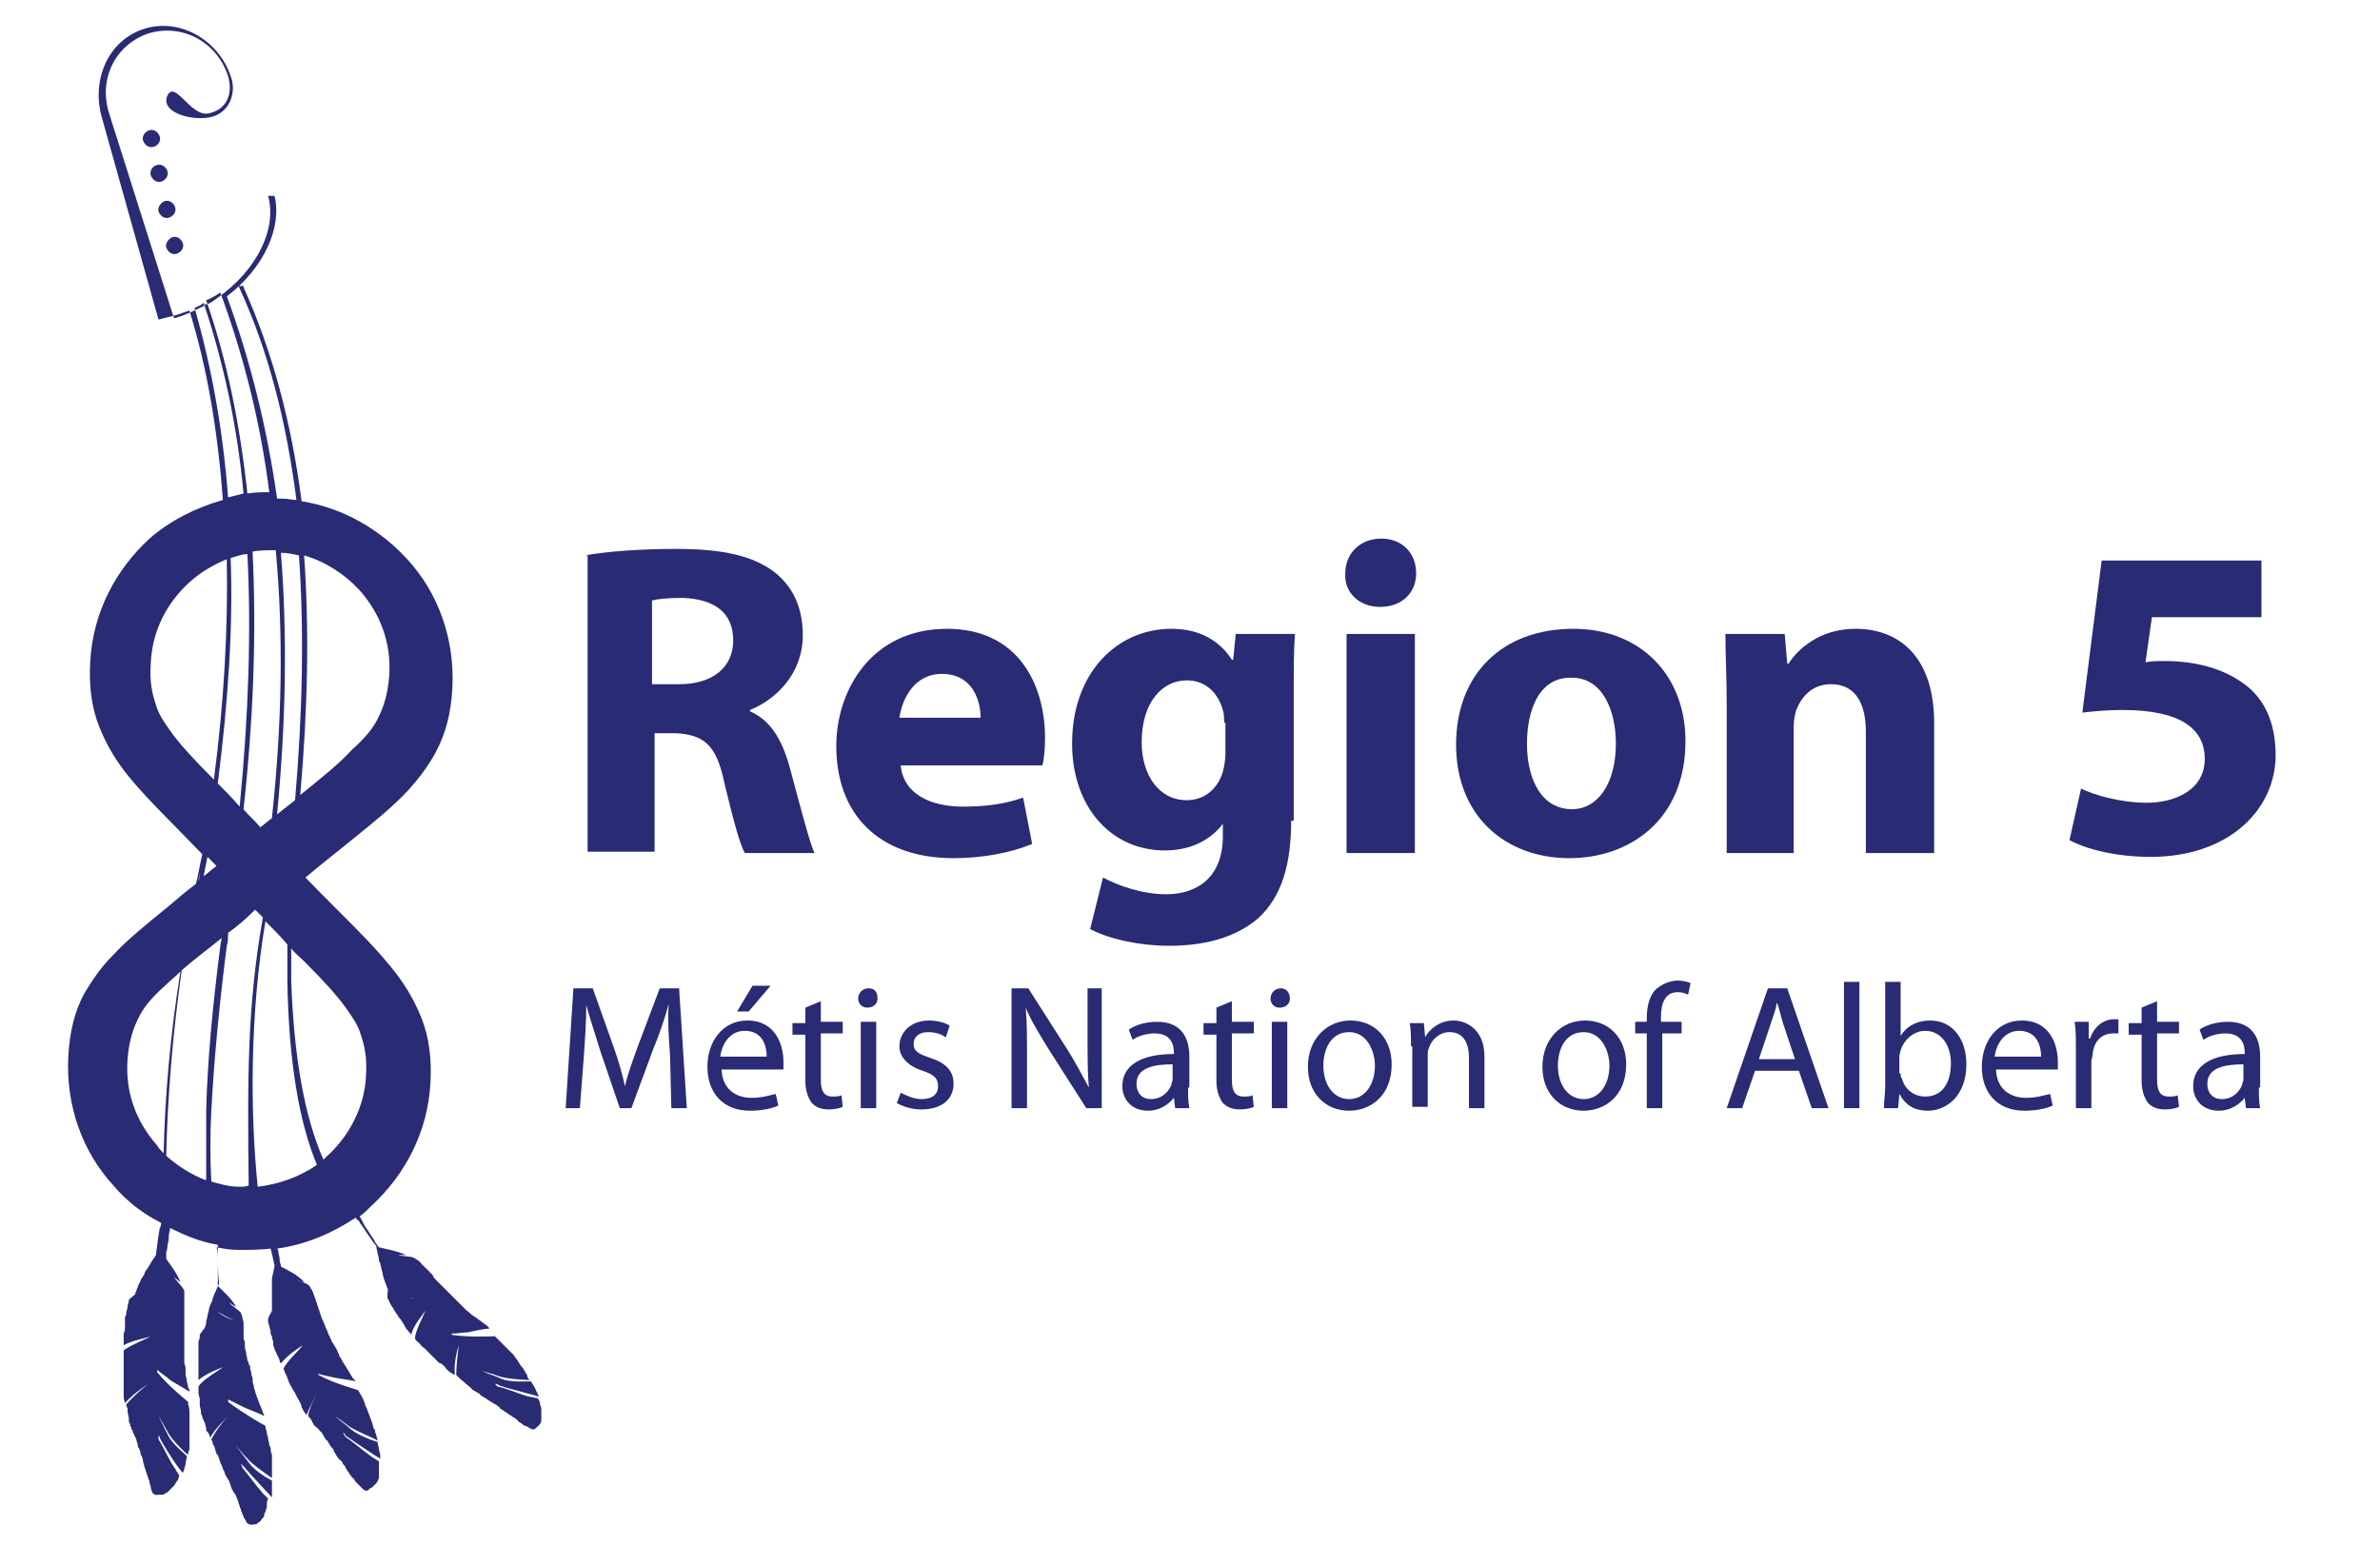 <?xml version="1.0" encoding="utf-8"?>
<!-- Generator: Adobe Illustrator 22.0.1, SVG Export Plug-In . SVG Version: 6.00 Build 0)  -->
<svg version="1.1" id="Layer_1" xmlns="http://www.w3.org/2000/svg" xmlns:xlink="http://www.w3.org/1999/xlink" x="0px" y="0px"
	 viewBox="0 0 184.7 120" style="enable-background:new 0 0 184.7 120;" xml:space="preserve">
<style type="text/css">
	.st0{fill:#292B74;}
</style>
<g>
	<g>
		<path class="st0" d="M7.9,9.1l4.4,15.7l0.8-0.2c0.5-0.1,1-0.3,1.6-0.5c1.4,4.5,2.2,9.4,2.6,14.7c-2.1,0.6-4.1,1.6-5.7,3
			c-2.6,2.4-4.4,5.7-4.6,9.6c-0.1,1.8,0.1,3.5,0.7,5c0.6,1.5,1.4,2.8,2.4,4c1.5,1.8,3.3,3.5,5.6,5.9c-0.2,0.8-0.3,1.6-0.5,2.3
			c-0.8,0.6-1.5,1.2-2.2,1.8c-1.6,1.3-3.1,2.5-4.3,3.8C7.9,75,7.2,76,6.6,77c-0.8,1.4-1.2,3.1-1.3,5l0,0c-0.2,3.8,1.1,7.4,3.5,10
			c1,1.2,2.3,2.2,3.7,2.9c0,0,0,0,0,0c0,0.1,0,0.3-0.1,0.4c-0.1,0.5-0.2,1.3-0.3,2.1c-0.1,0.2-0.3,0.4-0.5,0.8
			c-0.1,0.1-0.1,0.2-0.2,0.3c-0.1,0.1-0.2,0.3-0.2,0.4c-0.1,0.1-0.1,0.2-0.2,0.3c-0.1,0.1-0.1,0.3-0.2,0.4c-0.1,0.2-0.1,0.3-0.2,0.5
			c0,0.1-0.1,0.2-0.1,0.3c0,0.1-0.5,0.4-0.5,0.5c0,0.2-0.1,0.3-0.1,0.5c0,0.2-0.1,0.3-0.1,0.5c0,0.1,0,0.2-0.1,0.3c0,0,0,0,0,0.1
			c0,0.1,0,0.2,0,0.4c0,0,0,0.1,0,0.2c0,0.2,0,0.4-0.1,0.6c0,0.1,0,0.2,0,0.2c0,0.1,0,0.1,0,0.2c0,0.1,0,0.2,0,0.3
			c0,0.1,0,0.2,0,0.2c0.7-0.4,1.6-0.5,2.1-0.7c-0.5,0.3-1.6,0.7-2.1,1.1c0,0.1,0,0.2,0,0.3c0,0.1,0,0.1,0,0.2c0,0.2,0,0.4,0,0.5
			c0,0.1,0,0.2,0,0.2c0,0.1,0,0.1,0,0.2c0,0.2,0,0.4,0,0.6c0,0.1,0,0.2,0,0.3c0,0.1,0,0.2,0,0.3c0,0.1,0,0.1,0,0.2
			c0,0.2,0,0.3,0,0.5c0,0.1,0,0.2,0,0.3c0,0.2,0.1,0.4,0.1,0.5c0.4-0.5,1.2-1.1,1.8-1.5l0,0c-0.5,0.4-1.3,1.1-1.7,1.6
			c0,0.1,0,0.1,0.1,0.3c0,0.1,0,0.2,0,0.2c0,0.2,0.1,0.4,0.1,0.6c0,0,0,0.1,0,0.1c0,0.1,0,0.2,0.1,0.3c0,0.1,0,0.2,0.1,0.3
			c0,0.1,0,0.2,0.1,0.2c0,0.1,0,0.2,0.1,0.3c0,0.1,0,0.1,0.1,0.2c0,0.1,0.1,0.2,0.1,0.3c0,0.1,0.1,0.2,0.1,0.4c0,0.1,0,0.1,0.1,0.2
			c0,0.1,0.1,0.2,0.1,0.3c0,0.1,0,0.2,0.1,0.3c0,0.1,0.1,0.2,0.1,0.4c0,0.1,0.1,0.3,0.1,0.4c0,0.1,0.1,0.2,0.1,0.3
			c0,0.1,0.1,0.2,0.1,0.3c0,0.1,0.1,0.2,0.1,0.3c0,0.1,0.1,0.2,0.1,0.3c0,0.2,0.1,0.3,0.1,0.4c0,0.2,0.1,0.3,0.1,0.4
			c0.2,0.3,0.4,0.2,0.5,0.2c0.1,0,0.2,0,0.3,0c0.1,0,0.2-0.1,0.4-0.2c0.1-0.1,0.2-0.2,0.3-0.3c0,0,0,0,0.1-0.1c0,0,0.1-0.1,0.1-0.1
			c0.1-0.1,0.1-0.2,0.2-0.3c0,0,0-0.1,0.1-0.1c0-0.1,0.1-0.3,0.1-0.4c-0.1-0.2-0.2-0.3-0.3-0.5c-0.5-0.7-0.8-1.5-1.3-2.3
			c0,0,0,0,0,0c0-0.1,0-0.2,0-0.3c0.1,0.1,0.1,0.1,0.1,0.2c0.4,0.8,1.6,2.6,1.8,2.7c0-0.1,0.1-0.2,0.1-0.3c0,0,0,0,0,0
			c0-0.1,0.1-0.3,0.1-0.4c0-0.2,0.1-0.4,0.1-0.6c-0.3-0.3-1.2-1-1.5-1.7c-0.2-0.4-0.5-1-0.7-1.4l0,0c0,0,0,0,0,0
			c0.2,0.3,0.4,0.7,0.7,1.2c0.2,0.5,1.3,1.6,1.6,1.8c0-0.1,0-0.3,0.1-0.4c0-0.1,0-0.2,0-0.3c0-0.1,0-0.2,0-0.2c0-0.1,0-0.3,0-0.5
			c0-0.1,0-0.2,0-0.3c0-0.2,0-0.3,0-0.5c0-0.1,0-0.2,0-0.3c0-0.2,0-0.4,0-0.6c0-0.3,0-0.6-0.1-0.8c0-0.1,0-0.2,0-0.2
			c-0.1-0.1-1.5-1.2-2.4-2.3c0-0.1,0-0.1,0-0.2c0.3,0.3,0.7,0.5,1,0.8c0.3,0.2,1.2,0.7,1.5,0.9c0-0.1,0-0.2-0.1-0.3
			c0-0.2-0.1-0.4-0.1-0.5c0-0.2-0.1-0.4-0.1-0.5c0-0.1,0-0.2,0-0.3c0-0.2,0-0.4-0.1-0.6c0,0,0-0.1,0-0.1c0-0.1,0-0.3,0-0.4
			c0-0.1,0-0.1,0-0.2c0-0.1,0-0.3,0-0.4c0-0.2,0-0.3,0-0.5c0-0.1,0-0.2,0-0.2c0-0.1,0-0.2,0-0.3c0-0.2,0-0.4,0-0.6
			c0-0.2,0-0.3,0-0.4c0-0.1,0-0.2,0-0.3c0-0.1,0-0.3,0-0.4c0-0.1,0-0.2,0-0.3c0-0.1,0-0.2,0-0.3c0-0.1,0-0.2,0-0.3
			c0-0.1,0-0.2,0-0.3c0-0.2,0-0.4,0-0.5c0-0.1,0-0.2-0.1-0.3c-0.1-0.2-0.6-0.7-0.7-0.9c0.2,0.2,0.4,0.3,0.5,0.4
			c-0.2-0.6-0.9-1.5-1.1-1.8c0-0.2,0-0.3,0-0.5c0-0.1,0.1-0.2,0.1-0.6c0.1-0.3,0.1-0.6,0.1-0.7c0-0.2,0.1-0.4,0.1-0.6
			c1.2,0.6,2.4,1.1,3.7,1.3c0,0.2,0,0.3,0,0.5c0,0.1,0,0.3,0,0.4c0,0.5,0,1.3,0.1,2.1c-0.1,0.2-0.2,0.5-0.4,0.9
			c0,0.1-0.1,0.2-0.1,0.3c0,0.1-0.1,0.3-0.2,0.5c0,0.1-0.1,0.2-0.1,0.4c0,0.1-0.1,0.3-0.1,0.4c0,0.2-0.1,0.3-0.1,0.5
			c0,0.1,0,0.2-0.1,0.4c0,0.1-0.4,0.5-0.4,0.6c0,0.2,0,0.3-0.1,0.5c0,0.2,0,0.3,0,0.5c0,0.1,0,0.2,0,0.3c0,0,0,0,0,0.1
			c0,0.1,0,0.3,0,0.4c0,0.1,0,0.1,0,0.2c0,0.2,0,0.4,0,0.6c0,0.1,0,0.2,0,0.2c0,0.1,0,0.1,0,0.2c0,0.1,0,0.2,0,0.3
			c0,0.1,0,0.1,0,0.2c0.6-0.5,1.4-0.8,1.9-1c-0.5,0.4-1.5,0.9-1.9,1.5c0,0.1,0,0.2,0,0.3c0,0.1,0,0.1,0,0.2c0,0.2,0.1,0.3,0.1,0.5
			c0,0.1,0,0.2,0,0.2c0,0.1,0,0.1,0,0.2c0,0.2,0.1,0.4,0.1,0.6c0,0.1,0,0.2,0.1,0.3c0,0.1,0,0.2,0.1,0.3c0,0.1,0,0.1,0.1,0.2
			c0,0.2,0.1,0.3,0.1,0.5c0,0.1,0,0.2,0.1,0.2c0.1,0.2,0.2,0.3,0.2,0.5c0.3-0.6,1-1.3,1.5-1.8l0,0c-0.5,0.5-1.1,1.3-1.4,1.9
			c0,0.1,0.1,0.1,0.1,0.3c0,0.1,0.1,0.2,0.1,0.2c0.1,0.2,0.1,0.4,0.2,0.6c0,0,0,0.1,0.1,0.1c0,0.1,0.1,0.2,0.1,0.3
			c0,0.1,0.1,0.2,0.1,0.3c0,0.1,0.1,0.2,0.1,0.2c0,0.1,0.1,0.2,0.1,0.3c0,0.1,0.1,0.1,0.1,0.2c0,0.1,0.1,0.2,0.1,0.3
			c0.1,0.1,0.1,0.2,0.2,0.3c0,0.1,0.1,0.1,0.1,0.2c0,0.1,0.1,0.2,0.1,0.3c0,0.1,0.1,0.2,0.1,0.3c0.1,0.1,0.1,0.2,0.2,0.3
			c0.1,0.1,0.1,0.2,0.2,0.4c0,0.1,0.1,0.2,0.1,0.3c0,0.1,0.1,0.2,0.1,0.3c0,0.1,0.1,0.2,0.1,0.3c0,0.1,0.1,0.2,0.1,0.3
			c0.1,0.1,0.1,0.3,0.2,0.4c0.1,0.1,0.1,0.3,0.2,0.3c0.2,0.2,0.4,0.1,0.5,0.1c0.1,0,0.2,0,0.3-0.1c0.1-0.1,0.2-0.1,0.3-0.3
			c0.1-0.1,0.2-0.2,0.2-0.3c0,0,0-0.1,0-0.1c0-0.1,0.1-0.1,0.1-0.2c0-0.1,0.1-0.2,0.1-0.4c0,0,0-0.1,0-0.1c0-0.1,0-0.3,0.1-0.5
			c-0.1-0.1-0.3-0.3-0.4-0.4c-0.6-0.7-1.1-1.4-1.6-2c0,0,0,0,0,0c0-0.1-0.1-0.2-0.1-0.3c0.1,0.1,0.1,0.1,0.2,0.2
			c0.6,0.7,2.1,2.3,2.2,2.4c0-0.1,0-0.2,0-0.3c0,0,0,0,0,0c0-0.1,0-0.3,0-0.4c0-0.2,0-0.4,0-0.6c-0.4-0.2-1.4-0.8-1.8-1.4
			c-0.3-0.4-0.7-0.9-1-1.3v0c0,0,0,0,0,0c0.2,0.2,0.5,0.6,0.9,1c0.3,0.4,1.6,1.3,1.9,1.5c0-0.1,0-0.3,0-0.4c0-0.1,0-0.2,0-0.3
			c0-0.1,0-0.2,0-0.2c0-0.2,0-0.3,0-0.5c0-0.1,0-0.2,0-0.3c0-0.2-0.1-0.3-0.1-0.5c0-0.1,0-0.2-0.1-0.3c0-0.2-0.1-0.4-0.1-0.6
			c-0.1-0.3-0.1-0.5-0.2-0.8c0-0.1,0-0.2-0.1-0.2c-0.2-0.1-1.6-0.9-2.8-1.8c0-0.1,0-0.1,0-0.2c0.4,0.2,0.8,0.4,1.2,0.6
			c0.4,0.2,1.3,0.5,1.6,0.7c0-0.1-0.1-0.2-0.1-0.3c-0.1-0.2-0.1-0.3-0.2-0.5c-0.1-0.2-0.1-0.3-0.2-0.5c0-0.1-0.1-0.2-0.1-0.3
			c-0.1-0.2-0.1-0.4-0.2-0.6c0,0,0-0.1,0-0.1c0-0.1-0.1-0.3-0.1-0.4c0-0.1,0-0.1,0-0.2c0-0.1-0.1-0.2-0.1-0.4c0-0.2-0.1-0.3-0.1-0.5
			c0-0.1,0-0.2-0.1-0.2c0-0.1,0-0.2-0.1-0.3c0-0.2-0.1-0.4-0.1-0.6c0-0.1-0.1-0.3-0.1-0.4c0-0.1,0-0.2,0-0.3c0-0.1,0-0.2-0.1-0.4
			c0-0.1,0-0.2,0-0.3c0-0.1,0-0.2,0-0.3c0-0.1,0-0.2,0-0.3c0-0.1,0-0.2,0-0.3c0-0.2-0.1-0.3-0.1-0.5c0-0.1-0.1-0.2-0.1-0.3
			c-0.1-0.2-0.8-0.6-0.9-0.8c0.2,0.1,0.4,0.3,0.5,0.3c-0.3-0.6-1.1-1.3-1.4-1.6c0-0.2,0-0.3,0-0.5c0-0.1,0-0.2,0-0.6
			c0-0.3,0-0.6,0-0.8c0-0.3,0-0.8-0.1-1.1c0.5,0.1,1.1,0.2,1.7,0.2c0.8,0,1.7,0,2.5-0.1c0.1,0.4,0.2,0.8,0.3,1.3
			c0,0.2-0.1,0.5-0.2,1c0,0.1,0,0.2,0,0.3c0,0.2,0,0.3,0,0.5c0,0.1,0,0.3,0,0.4c0,0.1,0,0.3,0,0.4c0,0.2,0,0.3,0,0.5
			c0,0.1,0,0.2,0,0.4c0,0.1-0.3,0.5-0.3,0.7c0,0.2,0,0.3,0.1,0.5c0,0.2,0.1,0.3,0.1,0.5c0,0.1,0,0.2,0.1,0.3c0,0,0,0,0,0.1
			c0,0.1,0.1,0.2,0.1,0.4c0,0,0,0.1,0,0.2c0.1,0.2,0.1,0.4,0.2,0.5c0,0.1,0.1,0.2,0.1,0.2c0,0.1,0,0.1,0.1,0.2
			c0,0.1,0.1,0.2,0.1,0.3c0,0.1,0,0.1,0.1,0.2c0.5-0.6,1.2-1.1,1.7-1.4c-0.4,0.5-1.2,1.2-1.5,1.8c0,0.1,0.1,0.2,0.1,0.3
			c0,0.1,0.1,0.1,0.1,0.2c0.1,0.2,0.1,0.3,0.2,0.5c0,0.1,0.1,0.2,0.1,0.2c0,0.1,0,0.1,0.1,0.2c0.1,0.2,0.2,0.4,0.3,0.5
			c0,0.1,0.1,0.2,0.1,0.2c0,0.1,0.1,0.2,0.1,0.2c0,0.1,0.1,0.1,0.1,0.2c0.1,0.2,0.2,0.3,0.2,0.5c0,0.1,0.1,0.1,0.1,0.2
			c0.1,0.2,0.2,0.3,0.3,0.4c0.2-0.6,0.7-1.5,1-2.1l0,0c-0.3,0.6-0.8,1.5-0.9,2.2c0.1,0.1,0.1,0.1,0.2,0.2c0,0.1,0.1,0.1,0.1,0.2
			c0.1,0.2,0.2,0.4,0.4,0.5c0,0,0.1,0.1,0.1,0.1c0.1,0.1,0.1,0.2,0.2,0.2c0.1,0.1,0.1,0.2,0.2,0.3c0,0.1,0.1,0.1,0.1,0.2
			c0.1,0.1,0.1,0.2,0.2,0.2c0,0.1,0.1,0.1,0.1,0.2c0.1,0.1,0.1,0.2,0.2,0.3c0.1,0.1,0.2,0.2,0.2,0.3c0,0.1,0.1,0.1,0.1,0.2
			c0.1,0.1,0.1,0.2,0.2,0.3c0.1,0.1,0.1,0.2,0.2,0.2c0.1,0.1,0.2,0.2,0.2,0.3c0.1,0.1,0.2,0.2,0.2,0.3c0.1,0.1,0.1,0.2,0.2,0.3
			c0.1,0.1,0.1,0.2,0.2,0.3c0.1,0.1,0.1,0.2,0.2,0.2c0.1,0.1,0.1,0.2,0.2,0.3c0.1,0.1,0.2,0.2,0.3,0.3c0.1,0.1,0.2,0.2,0.3,0.3
			c0.3,0.2,0.4,0,0.5-0.1c0.1,0,0.2-0.1,0.2-0.1c0.1-0.1,0.2-0.2,0.3-0.3c0.1-0.1,0.1-0.2,0.2-0.4c0,0,0-0.1,0-0.1
			c0-0.1,0-0.1,0-0.2c0-0.1,0-0.2,0-0.4c0,0,0-0.1,0-0.1c0-0.1,0-0.3,0-0.5c-0.2-0.1-0.3-0.2-0.5-0.3c-0.7-0.5-1.4-1.1-2.1-1.6
			c0,0,0,0,0,0c-0.1-0.1-0.1-0.2-0.2-0.3c0.1,0,0.2,0.1,0.2,0.2c0.7,0.5,2.5,1.7,2.7,1.8c0-0.1,0-0.2,0-0.3c0,0,0,0,0,0
			c0-0.1-0.1-0.3-0.1-0.4c0-0.2-0.1-0.4-0.1-0.6c-0.4-0.1-1.5-0.5-2.1-1c-0.3-0.3-0.9-0.7-1.2-1h0c0,0,0,0,0,0
			c0.3,0.2,0.7,0.5,1.1,0.8c0.4,0.3,1.9,0.9,2.2,1.1c0-0.1-0.1-0.3-0.1-0.4c0-0.1-0.1-0.2-0.1-0.3c0-0.1,0-0.2-0.1-0.2
			c0-0.1-0.1-0.3-0.1-0.4c0-0.1-0.1-0.2-0.1-0.3c-0.1-0.2-0.1-0.3-0.2-0.5c0-0.1-0.1-0.2-0.1-0.3c-0.1-0.2-0.2-0.4-0.2-0.5
			c-0.1-0.3-0.2-0.5-0.4-0.8c0-0.1-0.1-0.1-0.1-0.2c-0.2-0.1-1.8-0.5-3.1-1.2c0,0,0-0.1-0.1-0.1c0.4,0.1,0.8,0.2,1.3,0.3
			c0.4,0.1,1.4,0.2,1.7,0.3c-0.1-0.1-0.1-0.2-0.2-0.2c-0.1-0.2-0.2-0.3-0.3-0.5c-0.1-0.2-0.2-0.3-0.3-0.5c-0.1-0.1-0.1-0.2-0.2-0.3
			c-0.1-0.2-0.2-0.4-0.3-0.5c0,0,0-0.1,0-0.1c-0.1-0.1-0.1-0.3-0.2-0.4c0-0.1-0.1-0.1-0.1-0.2c-0.1-0.1-0.1-0.2-0.2-0.3
			c-0.1-0.1-0.1-0.3-0.2-0.4c0-0.1-0.1-0.2-0.1-0.2c0-0.1-0.1-0.2-0.1-0.3c-0.1-0.2-0.2-0.4-0.2-0.5c-0.1-0.1-0.1-0.3-0.2-0.4
			c0-0.1-0.1-0.2-0.1-0.3c0-0.1-0.1-0.2-0.1-0.3c0-0.1-0.1-0.2-0.1-0.3c0-0.1-0.1-0.2-0.1-0.3c0-0.1-0.1-0.2-0.1-0.3
			c0-0.1-0.1-0.2-0.1-0.3c-0.1-0.2-0.1-0.3-0.2-0.5c-0.1-0.1-0.1-0.2-0.2-0.3c-0.1-0.2-0.9-0.4-1-0.5c0.2,0.1,0.5,0.2,0.6,0.2
			c-0.4-0.5-1.4-1-1.8-1.2c0-0.2-0.1-0.3-0.1-0.5c0-0.1,0-0.2-0.1-0.6c0-0.1,0-0.2-0.1-0.3c2.2-0.3,4.3-1.2,6.1-2.4
			c0.1,0.1,0.1,0.2,0.2,0.2c0.1,0.1,0.1,0.2,0.2,0.3c0.3,0.4,0.7,1.1,1.2,1.7c0,0.2,0.1,0.5,0.2,1c0,0.1,0,0.2,0.1,0.3
			c0,0.2,0.1,0.3,0.1,0.5c0,0.1,0.1,0.2,0.1,0.4c0,0.1,0.1,0.3,0.1,0.4c0.1,0.2,0.1,0.3,0.2,0.5c0,0.1,0.1,0.2,0.1,0.3
			c0,0.1-0.1,0.6,0,0.7c0.1,0.1,0.1,0.3,0.2,0.4c0.1,0.2,0.2,0.3,0.3,0.5c0.1,0.1,0.1,0.2,0.2,0.3c0,0,0,0,0,0
			c0.1,0.1,0.1,0.2,0.2,0.3c0,0,0.1,0.1,0.1,0.1c0.1,0.2,0.2,0.3,0.3,0.5c0,0.1,0.1,0.1,0.1,0.2c0,0,0.1,0.1,0.1,0.1
			c0.1,0.1,0.1,0.2,0.2,0.2c0,0.1,0.1,0.1,0.1,0.2c0.2-0.8,0.8-1.4,1.1-1.9c-0.2,0.6-0.8,1.6-0.8,2.2c0.1,0.1,0.1,0.2,0.2,0.2
			c0,0.1,0.1,0.1,0.1,0.1c0.1,0.1,0.2,0.3,0.4,0.4c0.1,0.1,0.1,0.1,0.2,0.2c0,0,0.1,0.1,0.1,0.1c0.1,0.1,0.3,0.3,0.4,0.4
			c0.1,0.1,0.1,0.1,0.2,0.2c0.1,0.1,0.1,0.1,0.2,0.2c0.1,0.1,0.1,0.1,0.2,0.1c0.1,0.1,0.3,0.2,0.4,0.4c0.1,0.1,0.1,0.1,0.2,0.2
			c0.1,0.1,0.3,0.2,0.5,0.3c-0.1-0.7,0.1-1.7,0.3-2.3l0,0c-0.1,0.7-0.2,1.7-0.2,2.3c0.1,0.1,0.1,0.1,0.2,0.2
			c0.1,0.1,0.1,0.1,0.2,0.2c0.2,0.1,0.3,0.3,0.5,0.4c0,0,0.1,0.1,0.1,0.1c0.1,0.1,0.2,0.1,0.2,0.2c0.1,0.1,0.2,0.1,0.3,0.2
			c0.1,0,0.1,0.1,0.2,0.1c0.1,0.1,0.2,0.1,0.2,0.2c0.1,0,0.1,0.1,0.2,0.1c0.1,0.1,0.2,0.1,0.3,0.2c0.1,0.1,0.2,0.1,0.3,0.2
			c0.1,0,0.1,0.1,0.2,0.1c0.1,0.1,0.2,0.1,0.3,0.2c0.1,0.1,0.2,0.1,0.2,0.2c0.1,0.1,0.2,0.1,0.3,0.2c0.1,0.1,0.2,0.1,0.3,0.2
			c0.1,0.1,0.2,0.1,0.3,0.2c0.1,0.1,0.2,0.1,0.3,0.2c0.1,0.1,0.2,0.1,0.2,0.2c0.1,0.1,0.2,0.1,0.3,0.2c0.1,0.1,0.3,0.2,0.4,0.2
			c0.1,0.1,0.2,0.1,0.3,0.2c0.3,0.1,0.4-0.1,0.5-0.2c0.1,0,0.1-0.1,0.2-0.2c0.1-0.1,0.1-0.2,0.1-0.4c0-0.1,0-0.2,0-0.4
			c0,0,0-0.1,0-0.1c0-0.1,0-0.1,0-0.2c0-0.1,0-0.2-0.1-0.4c0,0,0-0.1,0-0.1c0-0.1-0.1-0.3-0.2-0.4c-0.2,0-0.4-0.1-0.6-0.1
			c-0.8-0.2-1.6-0.6-2.5-0.8c0,0,0,0,0,0c-0.1-0.1-0.2-0.2-0.2-0.2c0.1,0,0.2,0,0.3,0.1c0.8,0.3,3,0.8,3.1,0.9
			c0-0.1-0.1-0.2-0.1-0.3c0,0,0,0,0,0c-0.1-0.1-0.1-0.2-0.2-0.4c-0.1-0.2-0.2-0.3-0.3-0.5c-0.4,0-1.6,0.1-2.3-0.2
			c-0.4-0.2-1.1-0.4-1.5-0.6v0c0,0,0,0,0,0c0.3,0.1,0.8,0.2,1.3,0.4c0.5,0.2,2.1,0.3,2.4,0.3c-0.1-0.1-0.2-0.2-0.2-0.4
			c-0.1-0.1-0.1-0.2-0.2-0.3c0-0.1-0.1-0.1-0.1-0.2c-0.1-0.1-0.2-0.2-0.3-0.4c-0.1-0.1-0.1-0.2-0.2-0.3c-0.1-0.1-0.2-0.3-0.3-0.4
			c-0.1-0.1-0.1-0.1-0.2-0.2c-0.1-0.1-0.3-0.3-0.4-0.4c-0.2-0.2-0.4-0.4-0.6-0.6c-0.1-0.1-0.1-0.1-0.2-0.2c-0.2,0-1.9,0.1-3.3-0.1
			c0,0-0.1-0.1-0.1-0.1c0.4,0,0.9-0.1,1.3-0.1c0.4-0.1,1.4-0.3,1.7-0.3c-0.1-0.1-0.1-0.1-0.2-0.2c-0.1-0.1-0.3-0.2-0.4-0.3
			c-0.1-0.1-0.3-0.2-0.4-0.3c-0.1-0.1-0.2-0.1-0.3-0.2c-0.2-0.1-0.3-0.3-0.5-0.4c0,0,0,0-0.1-0.1c-0.1-0.1-0.2-0.2-0.3-0.3
			c0,0-0.1-0.1-0.1-0.1c-0.1-0.1-0.2-0.2-0.3-0.3c-0.1-0.1-0.2-0.2-0.3-0.3c-0.1-0.1-0.1-0.1-0.2-0.2c-0.1-0.1-0.2-0.2-0.2-0.2
			c-0.1-0.1-0.3-0.3-0.4-0.4c-0.1-0.1-0.2-0.2-0.3-0.3c-0.1-0.1-0.1-0.1-0.2-0.2c-0.1-0.1-0.2-0.2-0.2-0.3c-0.1-0.1-0.1-0.2-0.2-0.2
			c-0.1-0.1-0.1-0.2-0.2-0.2c-0.1-0.1-0.1-0.2-0.2-0.2c-0.1-0.1-0.1-0.2-0.2-0.2c-0.1-0.1-0.2-0.3-0.4-0.4c-0.1-0.1-0.2-0.1-0.3-0.2
			c-0.2-0.1-0.9-0.1-1.2-0.2c0.3,0,0.5,0,0.6,0c-0.6-0.3-1.7-0.5-2.1-0.6c-0.1-0.1-0.2-0.3-0.3-0.4c0-0.1-0.1-0.2-0.3-0.5
			c-0.2-0.3-0.3-0.5-0.4-0.6c-0.2-0.3-0.3-0.6-0.5-0.9c0.3-0.2,0.6-0.5,0.9-0.8c2.6-2.4,4.4-5.7,4.6-9.6c0.1-1.8-0.1-3.5-0.7-5
			c-0.6-1.5-1.4-2.8-2.4-4c-1.7-2.1-3.9-4.1-6.6-6.9c1.3-1.1,2.6-2.1,3.7-3c1.6-1.3,3.1-2.5,4.3-3.8c0.8-0.9,1.5-1.8,2.1-2.9
			c0.8-1.5,1.2-3.1,1.3-5c0.2-3.8-1.1-7.4-3.5-10c-2.1-2.3-5-4-8.2-4.5c-0.8-6.2-2.3-11.7-4.5-16.6l0-0.1l-0.4,0l0.1,0.2
			c2.2,4.8,3.6,10.2,4.4,16.4c-0.3,0-0.7-0.1-1-0.1c-0.2,0-0.3,0-0.5,0c-0.8-5.6-2.1-10.8-3.9-15.7l0,0c2.9-2.2,4.3-5.4,3.7-7.8
			l-0.5,0c0.7,2.5-0.8,5.7-3.9,7.9c-0.3,0.2-0.5,0.4-0.8,0.5l-0.2,0l0,0.1c-0.8,0.4-1.6,0.8-2.4,1L8.5,8.9c-0.9-2.7,0.4-5.4,3-6.3
			c2.6-0.8,5.3,0.6,6.2,3.3c0.4,1.4-0.1,2.6-1.5,2.9c-1.4,0.3-2.6-2.6-3.2-1.4c-0.6,1.3,1.8,2,3.3,1.7c1.5-0.3,2.1-1.9,1.6-3.2
			c-0.9-2.7-3.8-4.5-6.6-3.7C8.3,3.1,7.1,6.3,7.9,9.1z M40.3,109.4c0,0,0.1,0.1,0.1,0.1C40.4,109.4,40.4,109.4,40.3,109.4
			C40.4,109.4,40.4,109.4,40.3,109.4z M32.3,101.2C32.3,101.2,32.3,101.2,32.3,101.2C32.3,101.2,32.3,101.2,32.3,101.2
			C32.3,101.2,32.3,101.2,32.3,101.2z M32,100.9C32,100.9,32,100.9,32,100.9C32,100.9,32,100.9,32,100.9
			C32.1,100.9,32,100.9,32,100.9z M31.9,100.7c0,0,0.1,0.1,0.1,0.1C32,100.8,31.9,100.8,31.9,100.7
			C31.9,100.7,31.9,100.7,31.9,100.7z M23,103.5C23,103.5,23,103.5,23,103.5C23,103.5,23,103.5,23,103.5C23,103.5,23,103.5,23,103.5
			z M22.9,103.1C22.9,103.1,22.9,103.1,22.9,103.1C22.9,103.2,22.9,103.2,22.9,103.1C22.9,103.2,22.9,103.2,22.9,103.1z M22.8,102.9
			c0,0,0,0.1,0,0.1C22.8,103,22.8,103,22.8,102.9C22.8,103,22.8,103,22.8,102.9z M17,105.3C17,105.3,17,105.3,17,105.3
			C17,105.3,17,105.3,17,105.3C17,105.3,17,105.3,17,105.3z M17,104.7c0,0.1,0,0.1,0,0.2c0,0,0,0.1,0,0.1c0,0,0-0.1,0-0.1
			C17,104.9,17,104.8,17,104.7C17,104.7,17,104.7,17,104.7z M16.9,101.8L16.9,101.8c0.3,0.2,0.9,0.5,1.3,0.7
			C17.7,102.3,17.2,102.1,16.9,101.8z M11.6,103.4C11.6,103.4,11.6,103.4,11.6,103.4C11.6,103.4,11.6,103.4,11.6,103.4
			C11.6,103.4,11.6,103.4,11.6,103.4z M11.7,102.7c0,0.1,0,0.1,0,0.2c0,0,0,0.1,0,0.1c0,0,0-0.1,0-0.1
			C11.7,102.9,11.7,102.8,11.7,102.7C11.7,102.8,11.7,102.8,11.7,102.7z M12.1,99.9L12.1,99.9c0.2,0.2,0.5,0.5,0.9,0.7
			C12.6,100.4,12.3,100.1,12.1,99.9z M12.9,89.7c0.1-4.6,0.5-9.4,1.2-14.4c0.9-0.8,2-1.6,3.1-2.5c0,0.2-0.1,0.4-0.1,0.6
			c-0.6,4.7-1,8.9-1.1,12.8C16,88.1,16,89.9,16,91.6C14.9,91.2,13.8,90.5,12.9,89.7z M21.1,63.5c-0.3,0.2-0.6,0.5-0.9,0.7l0,0l0,0
			c-0.4-0.5-0.9-0.9-1.3-1.4c0.8-7.3,1-13.9,0.7-20c0.6-0.1,1.2-0.1,1.8-0.1C22,49.2,21.9,56.1,21.1,63.5z M15.8,68
			c0.1-0.5,0.2-1,0.3-1.5c0.2,0.2,0.5,0.5,0.7,0.7C16.4,67.5,16.1,67.8,15.8,68z M16.9,60.8c0.8-6.3,1.2-12.1,1-17.5
			c0.4-0.1,0.9-0.3,1.3-0.3c0.3,5.9,0.1,12.4-0.6,19.6C18,61.9,17.4,61.3,16.9,60.8z M17.7,38.6c-0.4-5.3-1.3-10.2-2.6-14.7
			c0.2-0.1,0.5-0.2,0.7-0.4c1.5,4.5,2.6,9.4,3.1,14.8C18.5,38.4,18.1,38.5,17.7,38.6z M16.8,22.9c0.1-0.1,0.2-0.1,0.3-0.2
			c1.8,4.9,3.1,10,3.8,15.5c-0.6,0-1.1,0-1.7,0.1c-0.6-5.5-1.6-10.4-3.2-15C16.3,23.2,16.6,23,16.8,22.9z M23.2,43.1
			c0.4,5.7,0.3,12-0.3,19c-0.5,0.4-0.9,0.7-1.4,1.1c0.7-7.2,0.8-14,0.3-20.3C22.3,42.9,22.7,43,23.2,43.1z M23.3,61.7
			c0.6-6.8,0.7-13,0.3-18.6c1.7,0.5,3.2,1.5,4.3,2.7c1.6,1.8,2.5,4.1,2.3,6.7c-0.1,1.3-0.4,2.3-0.8,3.1c-0.4,0.9-1.1,1.7-2.1,2.6
			C26.3,59.3,24.9,60.4,23.3,61.7z M25.3,89.8c-0.1,0.1-0.1,0.1-0.2,0.2c-1.5-3.4-2.3-8.1-2.5-13.9c0-0.8,0-1.6,0-2.5
			c0.3,0.4,0.7,0.7,1,1c1.5,1.5,2.6,2.7,3.3,3.7c0.5,0.7,0.9,1.3,1.1,2c0.3,0.9,0.5,1.8,0.4,3.2C28.3,85.9,27.1,88.2,25.3,89.8z
			 M20,92.1c-0.6-5.8-0.6-13.5,0.6-20.6c0.6,0.6,1.2,1.2,1.7,1.8c0,0.9,0,1.9,0,2.8c0.1,6.2,0.9,11,2.3,14.3
			C23.3,91.3,21.7,91.9,20,92.1z M18.6,92.1c-0.8,0-1.5-0.2-2.2-0.4c-0.1-1.7-0.1-3.6,0-5.5c0.2-3.8,0.6-8.1,1.2-12.8
			c0.1-0.3,0.1-0.7,0.1-1c0.7-0.5,1.4-1.1,2.1-1.8l0,0l0,0c0.2,0.2,0.4,0.4,0.6,0.6c-1.2,6.8-1.2,12.2-1.1,20.8
			C19.1,92.1,18.9,92.1,18.6,92.1z M14,75.4c-0.8,5-1.2,9.7-1.3,14.1c-0.2-0.2-0.4-0.4-0.5-0.6c-1.6-1.8-2.5-4.1-2.3-6.7
			c0.1-1.3,0.4-2.3,0.8-3.1c0.4-0.9,1.1-1.7,2.1-2.6C13.1,76.2,13.6,75.8,14,75.4z M15.4,68.4c0-0.2,0.1-0.4,0.1-0.7
			C15.5,67.9,15.5,68.1,15.4,68.4C15.4,68.4,15.4,68.4,15.4,68.4z M17.6,43.4c0.1,5.3-0.2,11-1,17.1c0,0-0.1-0.1-0.1-0.1
			c-1.5-1.5-2.6-2.7-3.3-3.7c-0.5-0.7-0.9-1.3-1.1-2c-0.3-0.9-0.5-1.8-0.4-3.2c0.1-2.6,1.3-4.8,3.1-6.4
			C15.6,44.4,16.6,43.8,17.6,43.4z"/>
		<path class="st0" d="M11.9,11.4c-0.4,0.1-0.7-0.2-0.8-0.5c-0.1-0.4,0.2-0.7,0.5-0.8c0.4-0.1,0.7,0.2,0.8,0.5
			C12.5,10.9,12.3,11.3,11.9,11.4z"/>
		<path class="st0" d="M12.2,12.8c0.4-0.1,0.7,0.2,0.8,0.5c0.1,0.4-0.2,0.7-0.5,0.8c-0.4,0.1-0.7-0.2-0.8-0.5
			C11.6,13.3,11.8,12.9,12.2,12.8z"/>
		<path class="st0" d="M12.8,15.6c0.4-0.1,0.7,0.2,0.8,0.5c0.1,0.4-0.2,0.7-0.5,0.8c-0.4,0.1-0.7-0.2-0.8-0.5
			C12.2,16.1,12.5,15.7,12.8,15.6z"/>
		<path class="st0" d="M13.4,18.4c0.4-0.1,0.7,0.2,0.8,0.5c0.1,0.4-0.2,0.7-0.5,0.8c-0.4,0.1-0.7-0.2-0.8-0.5
			C12.8,18.9,13.1,18.5,13.4,18.4z"/>
	</g>
	<g>
		<path class="st0" d="M45.4,43.1c1.7-0.3,4.2-0.5,7.1-0.5c3.5,0,5.9,0.5,7.6,1.8c1.4,1.1,2.2,2.7,2.2,4.9c0,3-2.1,5-4.1,5.8v0.1
			c1.6,0.7,2.5,2.2,3.1,4.4c0.7,2.6,1.5,5.7,1.9,6.6h-5.4c-0.4-0.7-0.9-2.6-1.6-5.5c-0.6-2.9-1.6-3.7-3.8-3.8h-1.6v9.2h-5.2V43.1z
			 M50.6,53.1h2.1c2.6,0,4.2-1.3,4.2-3.4c0-2.2-1.5-3.2-3.9-3.3c-1.3,0-2,0.1-2.4,0.2V53.1z"/>
		<path class="st0" d="M69.9,59.4c0.2,2.2,2.3,3.2,4.8,3.2c1.8,0,3.3-0.2,4.7-0.7l0.7,3.6c-1.7,0.7-3.9,1.1-6.1,1.1
			c-5.8,0-9.1-3.4-9.1-8.7c0-4.3,2.7-9.1,8.6-9.1c5.5,0,7.6,4.3,7.6,8.5c0,0.9-0.1,1.7-0.2,2.1H69.9z M76.1,55.7
			c0-1.3-0.6-3.4-3-3.4c-2.2,0-3.1,2-3.3,3.4H76.1z"/>
		<path class="st0" d="M100.2,63.7c0,3.3-0.7,5.9-2.6,7.6c-1.9,1.6-4.4,2.1-6.9,2.1c-2.2,0-4.6-0.5-6.1-1.3l1-4
			c1.1,0.6,3,1.3,4.9,1.3c2.5,0,4.4-1.4,4.4-4.5v-1.1H95c-1,1.4-2.6,2.2-4.6,2.2c-4.2,0-7.2-3.4-7.2-8.3c0-5.5,3.5-8.9,7.7-8.9
			c2.3,0,3.8,1,4.7,2.4h0.1l0.2-2h4.6c-0.1,1.1-0.1,2.5-0.1,5V63.7z M95,56.1c0-0.3,0-0.7-0.1-1c-0.4-1.4-1.4-2.3-2.8-2.3
			c-1.9,0-3.5,1.7-3.5,4.8c0,2.5,1.3,4.5,3.5,4.5c1.4,0,2.4-0.9,2.8-2.2c0.1-0.4,0.2-0.9,0.2-1.4V56.1z"/>
		<path class="st0" d="M109.9,44.5c0,1.5-1.1,2.6-2.8,2.6c-1.7,0-2.8-1.2-2.7-2.6c0-1.5,1.1-2.7,2.8-2.7
			C108.8,41.8,109.9,42.9,109.9,44.5z M104.5,66.2v-17h5.3v17H104.5z"/>
		<path class="st0" d="M130.8,57.5c0,6.2-4.4,9.1-9,9.1c-5,0-8.8-3.3-8.8-8.8c0-5.5,3.6-9,9.1-9C127.3,48.8,130.8,52.4,130.8,57.5z
			 M118.5,57.7c0,2.9,1.2,5.1,3.5,5.1c2,0,3.4-2,3.4-5.1c0-2.5-1-5.1-3.4-5.1C119.4,52.5,118.5,55.2,118.5,57.7z"/>
		<path class="st0" d="M134,54.6c0-2.1-0.1-3.9-0.1-5.4h4.6l0.2,2.3h0.1c0.7-1.1,2.4-2.7,5.2-2.7c3.5,0,6.1,2.3,6.1,7.3v10.1h-5.3
			v-9.4c0-2.2-0.8-3.7-2.7-3.7c-1.5,0-2.3,1-2.7,2c-0.1,0.3-0.2,0.8-0.2,1.3v9.8H134V54.6z"/>
		<path class="st0" d="M175.8,47.9h-8.8l-0.5,3.5c0.5-0.1,0.9-0.1,1.5-0.1c2.2,0,4.3,0.5,5.9,1.6c1.7,1.1,2.7,3,2.7,5.7
			c0,4.2-3.6,7.9-9.7,7.9c-2.7,0-5-0.6-6.3-1.3l0.9-4c1,0.5,3.1,1.1,5.1,1.1c2.2,0,4.5-1,4.5-3.4c0-2.3-1.8-3.8-6.4-3.8
			c-1.3,0-2.1,0.1-3.1,0.2l1.5-11.8h12.4V47.9z"/>
		<path class="st0" d="M52,81.9c-0.1-1.3-0.2-2.9-0.1-4h0c-0.3,1.1-0.7,2.3-1.2,3.5L49,86h-0.9l-1.5-4.4c-0.4-1.3-0.8-2.5-1.1-3.6h0
			c0,1.2-0.1,2.7-0.2,4.1L45,86h-1.1l0.6-9.3h1.5l1.6,4.5c0.4,1.1,0.7,2.2,0.9,3.1h0c0.2-0.9,0.6-2,1-3.1l1.7-4.5h1.5l0.6,9.3h-1.2
			L52,81.9z"/>
		<path class="st0" d="M56,82.9c0,1.6,1.1,2.3,2.3,2.3c0.9,0,1.4-0.2,1.9-0.3l0.2,0.9c-0.4,0.2-1.2,0.4-2.2,0.4
			c-2.1,0-3.3-1.4-3.3-3.4c0-2,1.2-3.6,3.1-3.6c2.2,0,2.8,1.9,2.8,3.2c0,0.2,0,0.4,0,0.6H56z M59.5,82c0-0.8-0.3-2-1.7-2
			c-1.2,0-1.8,1.1-1.9,2H59.5z M59.8,76.5l-1.7,2h-0.9l1.2-2H59.8z"/>
		<path class="st0" d="M63.7,77.7v1.6h1.7v0.9h-1.7v3.6c0,0.8,0.2,1.3,0.9,1.3c0.3,0,0.5,0,0.7-0.1l0.1,0.9
			c-0.2,0.1-0.6,0.2-1.1,0.2c-0.6,0-1-0.2-1.3-0.5c-0.3-0.4-0.5-1-0.5-1.7v-3.6h-1v-0.9h1v-1.2L63.7,77.7z"/>
		<path class="st0" d="M68.1,77.5c0,0.4-0.3,0.7-0.8,0.7c-0.4,0-0.7-0.3-0.7-0.7c0-0.4,0.3-0.8,0.8-0.8C67.9,76.7,68.1,77,68.1,77.5
			z M66.8,86v-6.7H68V86H66.8z"/>
		<path class="st0" d="M69.9,84.8c0.4,0.2,1,0.5,1.6,0.5c0.9,0,1.3-0.4,1.3-1c0-0.6-0.3-0.9-1.2-1.2c-1.2-0.4-1.8-1.1-1.8-1.9
			c0-1.1,0.9-2,2.3-2c0.7,0,1.3,0.2,1.6,0.4l-0.3,0.9c-0.3-0.2-0.7-0.4-1.4-0.4c-0.7,0-1.1,0.4-1.1,0.9c0,0.6,0.4,0.8,1.3,1.1
			c1.2,0.4,1.8,1,1.8,2c0,1.2-0.9,2-2.5,2c-0.7,0-1.4-0.2-1.9-0.5L69.9,84.8z"/>
		<path class="st0" d="M78.5,86v-9.3h1.3l3,4.7c0.7,1.1,1.2,2.1,1.7,3l0,0c-0.1-1.2-0.1-2.4-0.1-3.8v-3.9h1.1V86h-1.2l-3-4.7
			c-0.6-1-1.3-2.1-1.7-3.1l0,0c0.1,1.2,0.1,2.3,0.1,3.8v4H78.5z"/>
		<path class="st0" d="M92.2,84.4c0,0.6,0,1.1,0.1,1.6h-1.1l-0.1-0.8h0c-0.4,0.5-1.1,1-2,1c-1.4,0-2-1-2-1.9c0-1.6,1.4-2.5,4-2.5
			v-0.1c0-0.6-0.2-1.5-1.5-1.5c-0.6,0-1.3,0.2-1.7,0.5l-0.3-0.8c0.6-0.4,1.4-0.6,2.2-0.6c2,0,2.5,1.4,2.5,2.7V84.4z M91,82.6
			c-1.3,0-2.8,0.2-2.8,1.5c0,0.8,0.5,1.2,1.1,1.2c0.9,0,1.4-0.6,1.6-1.1c0-0.1,0.1-0.3,0.1-0.4V82.6z"/>
		<path class="st0" d="M95.6,77.7v1.6h1.7v0.9h-1.7v3.6c0,0.8,0.2,1.3,0.9,1.3c0.3,0,0.5,0,0.7-0.1l0.1,0.9
			c-0.2,0.1-0.6,0.2-1.1,0.2c-0.6,0-1-0.2-1.3-0.5c-0.3-0.4-0.5-1-0.5-1.7v-3.6h-1v-0.9h1v-1.2L95.6,77.7z"/>
		<path class="st0" d="M100.1,77.5c0,0.4-0.3,0.7-0.8,0.7c-0.4,0-0.7-0.3-0.7-0.7c0-0.4,0.3-0.8,0.8-0.8
			C99.8,76.7,100.1,77,100.1,77.5z M98.7,86v-6.7h1.2V86H98.7z"/>
		<path class="st0" d="M108,82.6c0,2.5-1.7,3.6-3.3,3.6c-1.8,0-3.2-1.3-3.2-3.4c0-2.2,1.5-3.6,3.3-3.6C106.7,79.2,108,80.6,108,82.6
			z M102.7,82.7c0,1.5,0.8,2.6,2,2.6c1.2,0,2-1.1,2-2.6c0-1.1-0.6-2.6-2-2.6S102.7,81.4,102.7,82.7z"/>
		<path class="st0" d="M109.5,81.2c0-0.7,0-1.3-0.1-1.8h1.1l0.1,1.1h0c0.3-0.6,1.1-1.3,2.2-1.3c0.9,0,2.4,0.6,2.4,2.8v4H114v-3.9
			c0-1.1-0.4-2-1.5-2c-0.8,0-1.4,0.6-1.6,1.2c-0.1,0.2-0.1,0.4-0.1,0.6v4h-1.2V81.2z"/>
		<path class="st0" d="M126.2,82.6c0,2.5-1.7,3.6-3.3,3.6c-1.8,0-3.2-1.3-3.2-3.4c0-2.2,1.5-3.6,3.3-3.6
			C124.9,79.2,126.2,80.6,126.2,82.6z M120.9,82.7c0,1.5,0.8,2.6,2,2.6c1.2,0,2-1.1,2-2.6c0-1.1-0.6-2.6-2-2.6
			S120.9,81.4,120.9,82.7z"/>
		<path class="st0" d="M127.8,86v-5.8h-0.9v-0.9h0.9V79c0-0.9,0.2-1.8,0.8-2.3c0.5-0.4,1.1-0.6,1.6-0.6c0.4,0,0.8,0.1,1,0.2
			l-0.2,0.9c-0.2-0.1-0.4-0.2-0.8-0.2c-1,0-1.3,0.9-1.3,1.9v0.4h1.6v0.9H129V86H127.8z"/>
		<path class="st0" d="M136.2,83.1l-1,2.9H134l3.2-9.3h1.5l3.2,9.3h-1.3l-1-2.9H136.2z M139.3,82.2l-0.9-2.7
			c-0.2-0.6-0.3-1.2-0.5-1.7h0c-0.1,0.6-0.3,1.1-0.5,1.7l-0.9,2.7H139.3z"/>
		<path class="st0" d="M143.1,76.2h1.2V86h-1.2V76.2z"/>
		<path class="st0" d="M146.3,76.2h1.2v4.2h0c0.4-0.7,1.2-1.2,2.3-1.2c1.7,0,2.8,1.4,2.8,3.4c0,2.4-1.5,3.6-3,3.6
			c-1,0-1.7-0.4-2.2-1.3h0l-0.1,1.1h-1.1c0-0.5,0.1-1.1,0.1-1.7V76.2z M147.5,83.3c0,0.2,0,0.3,0.1,0.4c0.2,0.8,0.9,1.4,1.8,1.4
			c1.3,0,2-1,2-2.6c0-1.3-0.7-2.5-2-2.5c-0.8,0-1.6,0.6-1.9,1.5c0,0.1-0.1,0.3-0.1,0.5V83.3z"/>
		<path class="st0" d="M154.9,82.9c0,1.6,1.1,2.3,2.3,2.3c0.9,0,1.4-0.2,1.9-0.3l0.2,0.9c-0.4,0.2-1.2,0.4-2.2,0.4
			c-2.1,0-3.3-1.4-3.3-3.4c0-2,1.2-3.6,3.1-3.6c2.2,0,2.8,1.9,2.8,3.2c0,0.2,0,0.4,0,0.6H154.9z M158.4,82c0-0.8-0.3-2-1.7-2
			c-1.2,0-1.8,1.1-1.9,2H158.4z"/>
		<path class="st0" d="M161.1,81.4c0-0.8,0-1.5-0.1-2.1h1.1l0,1.3h0.1c0.3-0.9,1-1.5,1.9-1.5c0.1,0,0.2,0,0.3,0v1.1
			c-0.1,0-0.2,0-0.4,0c-0.9,0-1.5,0.6-1.6,1.6c0,0.2-0.1,0.4-0.1,0.6V86h-1.2V81.4z"/>
		<path class="st0" d="M167.4,77.7v1.6h1.7v0.9h-1.7v3.6c0,0.8,0.2,1.3,0.9,1.3c0.3,0,0.5,0,0.7-0.1l0.1,0.9
			c-0.2,0.1-0.6,0.2-1.1,0.2c-0.6,0-1-0.2-1.3-0.5c-0.3-0.4-0.5-1-0.5-1.7v-3.6h-1v-0.9h1v-1.2L167.4,77.7z"/>
		<path class="st0" d="M175.3,84.4c0,0.6,0,1.1,0.1,1.6h-1.1l-0.1-0.8h0c-0.4,0.5-1.1,1-2,1c-1.4,0-2-1-2-1.9c0-1.6,1.4-2.5,4-2.5
			v-0.1c0-0.6-0.2-1.5-1.5-1.5c-0.6,0-1.3,0.2-1.7,0.5l-0.3-0.8c0.6-0.4,1.4-0.6,2.2-0.6c2,0,2.5,1.4,2.5,2.7V84.4z M174.1,82.6
			c-1.3,0-2.8,0.2-2.8,1.5c0,0.8,0.5,1.2,1.1,1.2c0.9,0,1.4-0.6,1.6-1.1c0-0.1,0.1-0.3,0.1-0.4V82.6z"/>
	</g>
</g>
</svg>
